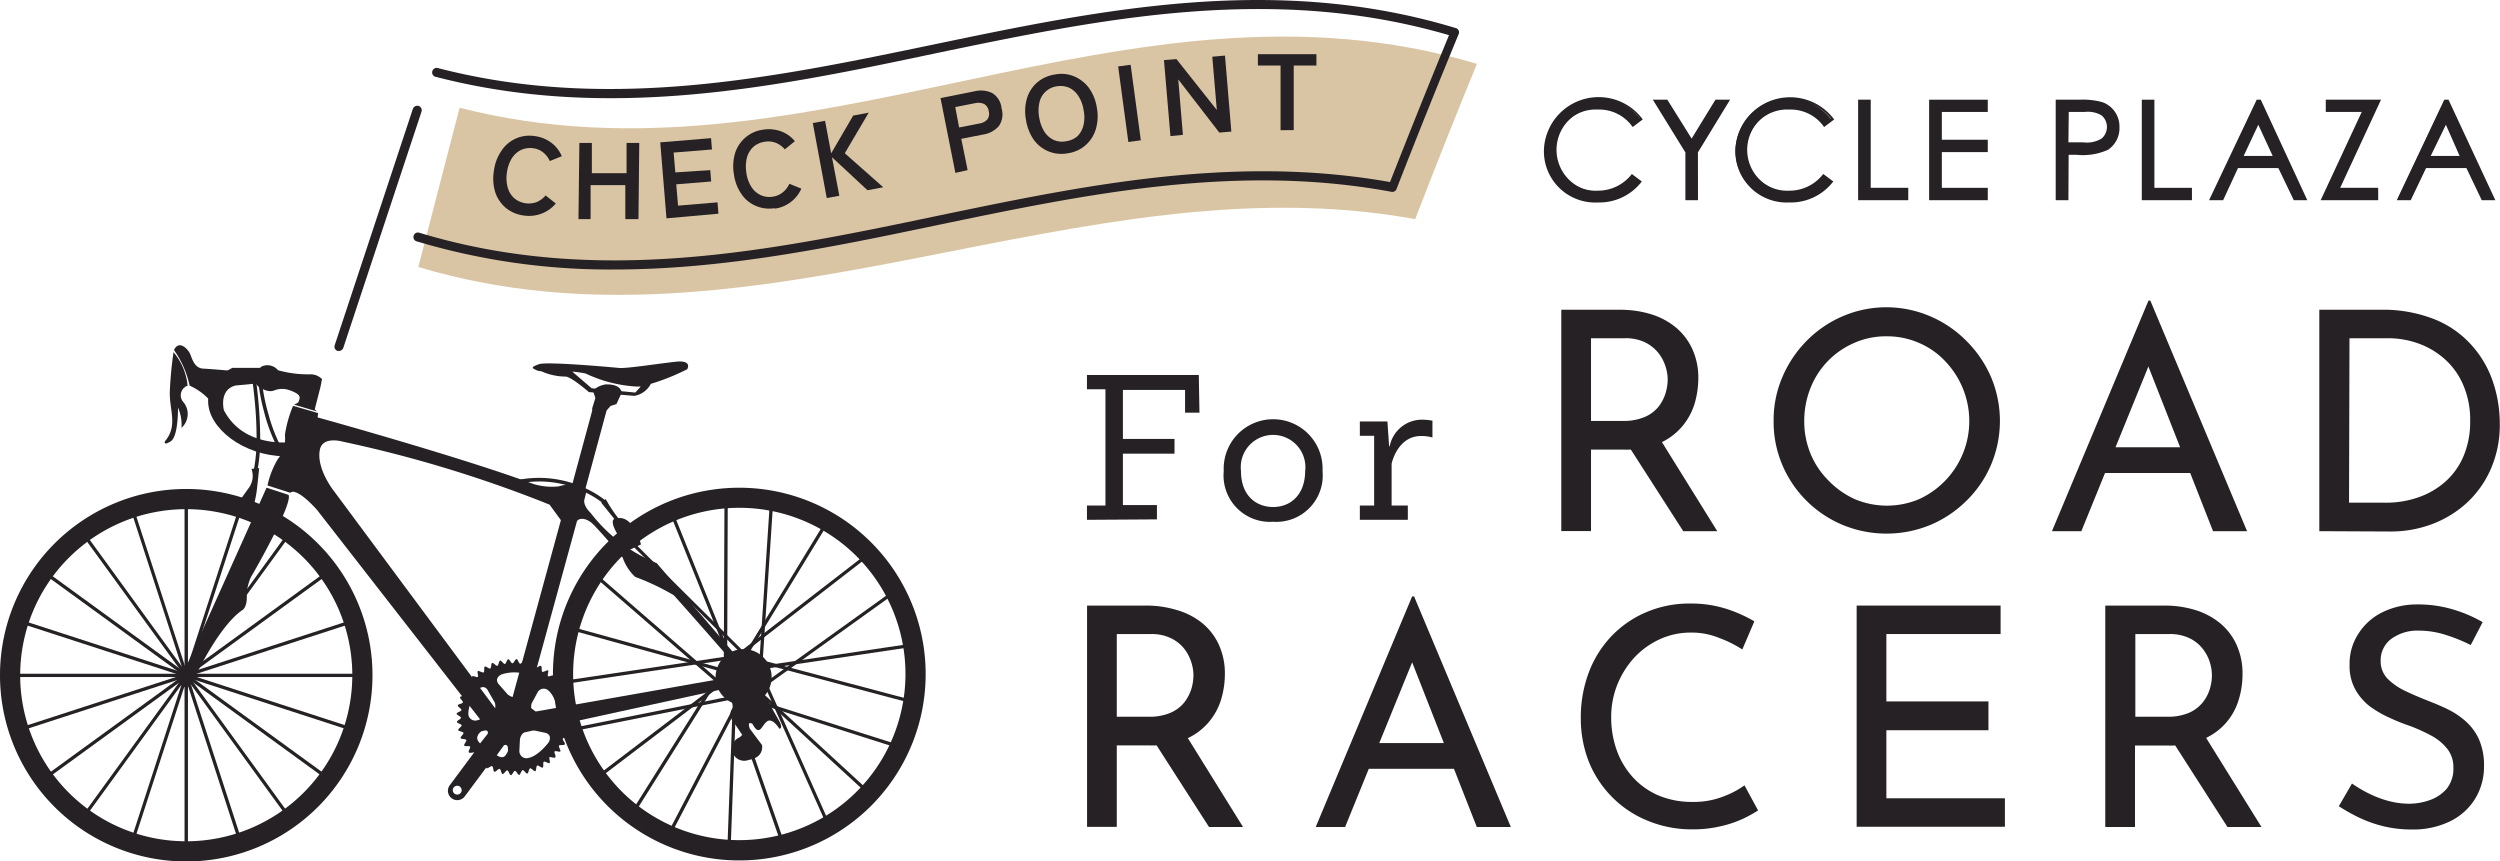 <svg xmlns="http://www.w3.org/2000/svg" viewBox="0 0 220.41 75.95"><defs><style>.cls-1{fill:#252124;}.cls-2{fill:#d9c5a4;}</style></defs><g id="レイヤー_2" data-name="レイヤー 2"><g id="contents"><path class="cls-1" d="M95.83,45.83V44.57h1.63V34.32H95.83V33.06h9.86l.06,3.32h-1.27v-2H99V38.7h4.55V40H99v4.53h3v1.26Z"/><path class="cls-1" d="M112.25,46a4.09,4.09,0,0,1-4.36-4.47,4.36,4.36,0,1,1,8.71,0A4.09,4.09,0,0,1,112.25,46Zm2.82-4.47a2.85,2.85,0,1,0-5.66,0c0,2.17,1.34,3.17,2.84,3.17S115.07,43.66,115.07,41.49Z"/><path class="cls-1" d="M126.29,38.57a3.63,3.63,0,0,0-1-.13c-2,0-2.56,2.23-2.6,2.45v3.68h1.43v1.26h-4.23V44.57h1.26V38.42h-1.26V37.16h2.43l.15,2.19h.05A2.9,2.9,0,0,1,125.35,37a4.94,4.94,0,0,1,.94.09Z"/><path class="cls-1" d="M142.81,27.31a9.16,9.16,0,0,1,2.74.39,6.38,6.38,0,0,1,2.19,1.16,5.41,5.41,0,0,1,1.46,1.91,6.08,6.08,0,0,1,.53,2.59,8,8,0,0,1-.34,2.27,5.76,5.76,0,0,1-1.11,2,5.6,5.6,0,0,1-2,1.46,7.75,7.75,0,0,1-3.12.55h-2.89v7.18h-2.62V27.31Zm.27,9.8a4.69,4.69,0,0,0,1.93-.35,3.17,3.17,0,0,0,1.21-.9,3.82,3.82,0,0,0,.62-1.18,4.35,4.35,0,0,0,.19-1.21,3.82,3.82,0,0,0-.21-1.22,3.74,3.74,0,0,0-.64-1.17,3.47,3.47,0,0,0-1.17-.91,3.94,3.94,0,0,0-1.74-.35h-3v7.29Zm3.22,1.51,5.1,8.21h-3l-5.22-8.13Z"/><path class="cls-1" d="M156.37,37.08a9.57,9.57,0,0,1,.77-3.83,10.21,10.21,0,0,1,2.14-3.2,10,10,0,0,1,3.18-2.17,9.78,9.78,0,0,1,7.7,0,10,10,0,0,1,3.2,2.17,10.16,10.16,0,0,1,2.18,3.2,9.94,9.94,0,0,1,0,7.72,9.8,9.8,0,0,1-2.16,3.17,10.05,10.05,0,0,1-3.19,2.14,10.15,10.15,0,0,1-7.73,0A9.92,9.92,0,0,1,157.14,41,9.71,9.71,0,0,1,156.37,37.08Zm2.7,0a7.5,7.5,0,0,0,.55,2.91,7.22,7.22,0,0,0,1.57,2.36A7.61,7.61,0,0,0,163.51,44a7.29,7.29,0,0,0,5.7,0,7.57,7.57,0,0,0,3.84-9.76,7.63,7.63,0,0,0-1.55-2.39,6.85,6.85,0,0,0-2.32-1.62,7,7,0,0,0-2.85-.58,6.89,6.89,0,0,0-2.87.59,7.19,7.19,0,0,0-3.85,4A7.74,7.74,0,0,0,159.07,37.08Z"/><path class="cls-1" d="M180.91,46.83l8.51-20.33h.16l8.53,20.33h-3L188.74,30.6l1.86-1.21-7.1,17.44Zm5-7.4h7.26L194,41.7h-8.88Z"/><path class="cls-1" d="M204.48,46.83V27.31h5.32a12.33,12.33,0,0,1,4.94.88A8.75,8.75,0,0,1,218,30.54a9.17,9.17,0,0,1,1.82,3.22,11.4,11.4,0,0,1,.57,3.54,9.67,9.67,0,0,1-.77,4,8.92,8.92,0,0,1-2.1,3,9.47,9.47,0,0,1-3.08,1.9,10.32,10.32,0,0,1-3.69.66Zm2.62-2.51h3.16a8.63,8.63,0,0,0,3-.49,7,7,0,0,0,2.37-1.4,6.27,6.27,0,0,0,1.58-2.25,7.78,7.78,0,0,0,.57-3.07,7.68,7.68,0,0,0-.6-3.14,6.44,6.44,0,0,0-1.62-2.29,7.1,7.1,0,0,0-2.32-1.39,7.9,7.9,0,0,0-2.7-.47h-3.4Z"/><path class="cls-1" d="M101,53.39a9.16,9.16,0,0,1,2.74.39A6.38,6.38,0,0,1,106,54.94a5.38,5.38,0,0,1,1.46,1.9,6.11,6.11,0,0,1,.53,2.59,7.9,7.9,0,0,1-.34,2.27,5.68,5.68,0,0,1-1.11,2,5.49,5.49,0,0,1-2,1.46,7.74,7.74,0,0,1-3.12.56H98.46v7.18H95.84V53.39Zm.27,9.8a4.69,4.69,0,0,0,1.93-.35,3.19,3.19,0,0,0,1.21-.91,3.89,3.89,0,0,0,.62-1.17,4.42,4.42,0,0,0,.19-1.22,3.76,3.76,0,0,0-.21-1.21,3.68,3.68,0,0,0-.64-1.18,3.33,3.33,0,0,0-1.17-.9,3.94,3.94,0,0,0-1.74-.35h-3v7.29Zm3.22,1.51,5.1,8.21h-3l-5.22-8.13Z"/><path class="cls-1" d="M116,72.91l8.5-20.33h.17l8.53,20.33h-3l-6.37-16.23,1.86-1.21-7.1,17.44Zm5-7.4h7.27l.86,2.27h-8.88Z"/><path class="cls-1" d="M155,71.45a11.1,11.1,0,0,1-1.32.73,9.75,9.75,0,0,1-2,.67,10.56,10.56,0,0,1-2.47.27,10.18,10.18,0,0,1-4.06-.81,9.26,9.26,0,0,1-3.11-2.13,9.37,9.37,0,0,1-2-3.12,10.45,10.45,0,0,1-.67-3.76,11.24,11.24,0,0,1,.7-4,9.49,9.49,0,0,1,2-3.21,9.17,9.17,0,0,1,3.08-2.12,9.65,9.65,0,0,1,3.87-.76,10.28,10.28,0,0,1,3.19.47,12.26,12.26,0,0,1,2.46,1.1l-1.06,2.48a10,10,0,0,0-2-1,6.39,6.39,0,0,0-2.54-.49,6.54,6.54,0,0,0-2.7.57,7.16,7.16,0,0,0-2.24,1.59,7.87,7.87,0,0,0-1.52,2.38,7.66,7.66,0,0,0-.56,2.94,8.55,8.55,0,0,0,.5,2.93,7.09,7.09,0,0,0,1.44,2.38,6.59,6.59,0,0,0,2.25,1.58,7.6,7.6,0,0,0,3,.56,7.12,7.12,0,0,0,2.65-.46,7.9,7.9,0,0,0,1.91-1Z"/><path class="cls-1" d="M163.69,53.39h12.69V55.9H166.31v5.94h9v2.54h-9v6h10.45v2.51H163.69Z"/><path class="cls-1" d="M190.8,53.39a9.21,9.21,0,0,1,2.74.39,6.47,6.47,0,0,1,2.19,1.16,5.35,5.35,0,0,1,1.45,1.9,6.11,6.11,0,0,1,.53,2.59,7.57,7.57,0,0,1-.34,2.27,5.41,5.41,0,0,1-3.13,3.47,7.74,7.74,0,0,1-3.12.56h-2.89v7.18h-2.62V53.39Zm.27,9.8a4.72,4.72,0,0,0,1.93-.35,3.23,3.23,0,0,0,1.2-.91,3.49,3.49,0,0,0,.62-1.17,4.07,4.07,0,0,0,.19-1.22,4,4,0,0,0-.2-1.21,3.71,3.71,0,0,0-.65-1.18,3.29,3.29,0,0,0-1.16-.9,4,4,0,0,0-1.74-.35h-3v7.29Zm3.21,1.51,5.1,8.21h-3l-5.21-8.13Z"/><path class="cls-1" d="M217.83,56.87a14.51,14.51,0,0,0-2.19-.89,7.71,7.71,0,0,0-2.32-.38,3.91,3.91,0,0,0-2.5.73,2.34,2.34,0,0,0-.93,1.94,2.19,2.19,0,0,0,.6,1.56,5.52,5.52,0,0,0,1.57,1.09c.64.31,1.32.59,2,.86s1.19.48,1.78.77a7,7,0,0,1,1.61,1.1,4.73,4.73,0,0,1,1.13,1.59,5.69,5.69,0,0,1,.42,2.32,5.4,5.4,0,0,1-.77,2.84,5.32,5.32,0,0,1-2.2,2,7.42,7.42,0,0,1-3.43.73,10.25,10.25,0,0,1-2.44-.28,11,11,0,0,1-2.18-.77,16.14,16.14,0,0,1-1.78-1l1.16-2a11.49,11.49,0,0,0,1.49.88,9,9,0,0,0,1.75.66,7.06,7.06,0,0,0,1.79.24,5.47,5.47,0,0,0,1.83-.32,3.48,3.48,0,0,0,1.49-1,2.82,2.82,0,0,0,.59-1.86,2.61,2.61,0,0,0-.53-1.65,4.59,4.59,0,0,0-1.37-1.15,16.65,16.65,0,0,0-1.85-.85,17.52,17.52,0,0,1-1.88-.75,9.68,9.68,0,0,1-1.73-1,4.9,4.9,0,0,1-1.29-1.5,4.26,4.26,0,0,1-.5-2.16,4.81,4.81,0,0,1,.74-2.69A5.21,5.21,0,0,1,210,54a6.85,6.85,0,0,1,3-.71,10.85,10.85,0,0,1,3.33.46,12,12,0,0,1,2.55,1.1Z"/><path class="cls-1" d="M23.58,42.8l2,.64.21-.09c.78,0,2.18,1.63,2.18,1.63L43.12,64.44l1.55.47,20-4.36,1.48-.31-.31-1.33L57.9,49.65a14,14,0,0,1-5.83-4.43c-.71-.7-.55-1.17-.55-1.17l.22-.86a3,3,0,0,0-2.48-.31A5.55,5.55,0,0,1,47,42.66c-6.46-2.39-19-5.86-19-5.86l.05-.38-2.21-.64a10.68,10.68,0,0,0-.72,2.55,2.93,2.93,0,0,1-.63,2.15A7.92,7.92,0,0,0,23.58,42.8ZM46.43,62.15l4.44-16.21c.24-.32.81-.24,1.29.16s2.74,3.06,2.74,3.06A4.14,4.14,0,0,0,56,50.86a21.27,21.27,0,0,1,3.39,1.61c.48.49,5.41,6.13,5.41,6.13l-.57,1.13-17,3ZM28.2,39.65c.24-1.21,1.94-.73,1.94-.73a111.24,111.24,0,0,1,18.31,5.57l1,1.37L44.58,63.69,29.49,43.36S27.86,41.34,28.2,39.65Z"/><path class="cls-1" d="M25.44,43.63,23.5,43,16.28,59.07s-.54.5-.58.73.39,1.05.93.7l.66-1s2.06-4.38,4.12-5.74c0,0,.35-.23.35-1.08a3.94,3.94,0,0,1,.38-1.83C22.34,50.53,25.83,44.44,25.44,43.63Z"/><path class="cls-1" d="M25.93,35.68l2,.59-.18-.18.51-2,.13-.67A1.44,1.44,0,0,0,27.38,33a9.66,9.66,0,0,1-2.87-.36A1.2,1.2,0,0,0,23,32.35s-.91,1.24-.21,1.73,1.16.44,1.39.34a1.93,1.93,0,0,1,1.4,0c.64.24.92.44.82.78l-.1.28Z"/><path class="cls-1" d="M41.39,60.65c-.07.1-.46,0-.52.12s.23.39.18.5-.45.08-.49.2.29.34.25.46-.43.14-.45.26.33.29.32.41-.41.2-.42.32.38.24.38.36-.37.26-.36.37.41.19.42.3-.33.31-.3.42.42.13.46.24-.29.35-.25.46.44.06.5.17-.24.38-.18.49.44,0,.51.09-.18.42-.11.51.37,0,.48,0l-2.15,2.89a.82.82,0,0,0,1.31,1l1.92-2.58a.15.15,0,0,0,0,.09c.11.06.39-.23.5-.18s.08.45.2.49.34-.29.46-.25.14.43.26.45.29-.33.41-.32.2.41.32.42.24-.38.36-.38.26.37.37.36.19-.4.31-.42.3.33.41.3.13-.42.24-.46.35.29.46.25.06-.44.17-.49.39.23.49.17,0-.44.09-.51.42.18.51.11-.07-.44,0-.51.43.13.51,0-.14-.42-.06-.51.43.08.5,0-.18-.41-.12-.51.47,0,.52-.12-.23-.39-.18-.5.45-.08.49-.2-.28-.34-.25-.46.43-.14.45-.26-.33-.29-.32-.41.41-.2.42-.32-.38-.24-.38-.36.37-.26.36-.37-.4-.19-.42-.3.33-.31.31-.42-.43-.13-.47-.24.29-.35.25-.46-.44-.06-.49-.17.23-.38.17-.49-.44,0-.51-.09.18-.42.11-.51-.44.07-.51,0,.13-.43,0-.5-.42.13-.51.05.08-.43,0-.5-.41.18-.51.12,0-.46-.12-.52-.39.23-.5.18-.08-.45-.2-.49-.34.29-.46.25-.14-.43-.26-.45-.29.33-.41.32-.2-.41-.32-.41-.24.37-.36.37-.26-.37-.37-.36-.19.4-.3.42-.31-.33-.42-.3-.13.42-.24.46-.35-.29-.46-.25-.06.44-.17.49-.38-.23-.48-.17,0,.44-.1.51-.42-.18-.51-.11.07.44,0,.51-.43-.13-.5-.05.13.42.06.51-.44-.08-.51,0S41.45,60.55,41.39,60.65Zm5.44,3.69,1.16.25s.74.07.41.82c0,0-1,1.39-2,1.44a.63.63,0,0,1-.61-.66l.05-1A1,1,0,0,1,46.83,64.34Zm-2.4,1.37c.41-.17.35.37.35.37s.09.1-.2.5-.78,0-.78,0Zm3.8-4.92c.86.57,1,2.27,1,2.27-.11.82-.78.5-.78.5l-1.12-.38A1,1,0,0,1,46.88,62l.49-.91A.62.62,0,0,1,48.23,60.79ZM40,69.43a.39.39,0,1,1,.07.54A.38.38,0,0,1,40,69.43Zm4.8-8.16-.78-.89s-.55-.5.17-.91a3.58,3.58,0,0,1,2.49.07.63.63,0,0,1,.09.9l-.66.79A1,1,0,0,1,44.83,61.27Zm-2.66,3.51c.3-.39.43-.33.43-.33s.5-.21.44.23l-.68.86S41.88,65.18,42.17,64.78Zm0-4c.64-.53.91.16.91.16l.57,1a1,1,0,0,1-.5,1.21l-1,.34a.62.62,0,0,1-.81-.39C41.15,62.13,42.19,60.78,42.19,60.78Zm-2.36,9.57h0Z"/><path class="cls-1" d="M50.88,45.79l2.6-9.6.35-.4.52-.17.46-1s0-.78-1.43-.73c0,0-1.07.18-1.05.72l.16.48-.28.91,0,.21-2.6,9.6Z"/><path class="cls-1" d="M47.35,32.66a1.1,1.1,0,0,0,.37.07,5.27,5.27,0,0,0,2.14.47c.49,0,2.06,1.37,2.06,1.37l4,.33a2,2,0,0,0,1.46-1.06,19.23,19.23,0,0,0,3.21-1.29s.49-.82-1-.66-4.33.61-5,.55c0,0-6.34-.6-7.08-.33S46.86,32.44,47.35,32.66Zm3.1.1a10.48,10.48,0,0,1,1.18.17,12.11,12.11,0,0,0,4.47,1.15l.39,0-.48.53-3.85-.38Z"/><path class="cls-1" d="M0,59.53A16.42,16.42,0,1,0,16.42,43.11,16.42,16.42,0,0,0,0,59.53Zm1.78,0A14.64,14.64,0,1,1,16.42,74.17,14.63,14.63,0,0,1,1.78,59.53Z"/><polyline class="cls-1" points="16.57 44.38 16.57 74.71 16.27 74.71 16.27 44.38"/><polyline class="cls-1" points="21.25 45.16 11.87 74.01 11.6 73.92 20.97 45.08"/><polyline class="cls-1" points="25.45 47.36 7.62 71.9 7.39 71.73 25.22 47.19"/><polyline class="cls-1" points="28.77 50.75 4.24 68.58 4.07 68.34 28.6 50.51"/><polyline class="cls-1" points="30.89 55 2.04 64.37 1.95 64.09 30.8 54.72"/><polyline class="cls-1" points="31.59 59.69 1.25 59.69 1.25 59.4 31.59 59.4"/><polyline class="cls-1" points="30.8 64.37 1.95 55 2.04 54.72 30.89 64.09"/><polyline class="cls-1" points="28.6 68.58 4.07 50.75 4.24 50.51 28.77 68.34"/><polyline class="cls-1" points="25.22 71.9 7.39 47.36 7.62 47.19 25.45 71.73"/><polyline class="cls-1" points="20.97 74.01 11.6 45.16 11.87 45.08 21.25 73.92"/><path class="cls-1" d="M67.11,60.77l1.6,2.82s.36.61,0,.66c0,0-.59-1-1.08-.65s-.65,1.41-1.29.22c0,0-.46-.3-.27.32s0,.06,0,.06l1.11,1.48S67.43,66.78,66,67A1.07,1.07,0,0,1,65.22,65l.22-.21-.73-1.08s-1-1,.54-1.75Z"/><polyline class="cls-1" points="59.16 72.91 65.13 61.48 65.39 61.62 59.42 73.05"/><path class="cls-1" d="M48.75,59.43A16.43,16.43,0,1,0,65.17,43,16.42,16.42,0,0,0,48.75,59.43Zm1.78,0A14.65,14.65,0,1,1,65.17,74.07,14.64,14.64,0,0,1,50.53,59.43Z"/><path class="cls-1" d="M63.09,59.7a2.47,2.47,0,1,0,2.46-2.47A2.47,2.47,0,0,0,63.09,59.7Z"/><polyline class="cls-1" points="68.14 44.68 67.21 58.76 66.92 58.74 67.85 44.66"/><polyline class="cls-1" points="72.72 46.61 65.69 58.14 65.44 57.99 72.47 46.46"/><polyline class="cls-1" points="76.15 49.39 65.17 57.89 64.99 57.66 75.98 49.16"/><polyline class="cls-1" points="78.43 52.65 67.34 60.61 67.17 60.38 78.26 52.42"/><polyline class="cls-1" points="80.12 57.08 66.6 59.09 66.56 58.8 80.08 56.79"/><polyline class="cls-1" points="79.91 61.88 66.59 58.35 66.67 58.07 79.98 61.6"/><polyline class="cls-1" points="78.71 65.81 66.39 61.89 66.48 61.62 78.8 65.53"/><polyline class="cls-1" points="76.17 69.71 66.47 60.79 66.67 60.58 76.37 69.5"/><polyline class="cls-1" points="72.83 72.61 67.13 59.83 67.39 59.71 73.09 72.5"/><polyline class="cls-1" points="68.84 74.31 64.37 61.46 64.64 61.37 69.12 74.21"/><polyline class="cls-1" points="64.13 74.72 64.64 60.92 64.93 60.94 64.42 74.73"/><polyline class="cls-1" points="55.92 71.18 63.6 58.96 63.85 59.12 56.17 71.34"/><polyline class="cls-1" points="52.75 68.3 63.87 59.84 64.05 60.08 52.93 68.53"/><polyline class="cls-1" points="50.95 64.08 65 61.27 65.06 61.56 51.01 64.37"/><polyline class="cls-1" points="50.23 59.94 64.72 57.78 64.76 58.07 50.27 60.23"/><polyline class="cls-1" points="50.5 55.29 64.78 59.24 64.7 59.52 50.42 55.57"/><polyline class="cls-1" points="52.83 50.82 64.29 60.77 64.1 60.99 52.64 51.04"/><polyline class="cls-1" points="55.79 47.73 65.71 57.58 65.51 57.78 55.58 47.93"/><polyline class="cls-1" points="64.16 44.62 64.11 58.89 63.81 58.89 63.87 44.62"/><polyline class="cls-1" points="59.54 45.65 64.77 58.64 64.5 58.75 59.27 45.76"/><path class="cls-1" d="M23.2,32.43l-2.7,0S18,33.52,18.39,35.85s3.68,4.62,7.42,4.36c0,0,.33-.8-.07-1.24,0,0-4.22.62-6-2.8,0,0-.47-1.78,1-2.18l2.62-.25S24.25,33,23.2,32.43Z"/><path class="cls-1" d="M20.68,32.72s-1.92-.18-2.76-.22-1-1-1.2-1.38-.95-1.17-1.38-.26A8.63,8.63,0,0,1,16.72,34a5.27,5.27,0,0,1,1.89,1.42A3.5,3.5,0,0,1,20.68,32.72Z"/><path class="cls-1" d="M15.05,38.91c-.68.43-.51,0-.51,0,1.16-1.38.4-2.69.43-4.33a33,33,0,0,1,.33-3.53A5.41,5.41,0,0,1,16.54,34a.9.9,0,0,0-.4,1.42A1.63,1.63,0,0,1,16,37.72a3.74,3.74,0,0,0-.31-1.79S15.74,38.48,15.05,38.91Z"/><path class="cls-1" d="M56.51,48s-.61-2.48-2-2.32A12.29,12.29,0,0,1,53.4,44l-.4.31,1.16,1.44s-.51.15.43,1.58l.67,1.26Z"/><path class="cls-1" d="M22.17,41.34a1.8,1.8,0,0,1-.29,1.75L20.52,45l1.56.38a8.8,8.8,0,0,0,.58-2.32l.11-1,.08-.79Z"/><path class="cls-1" d="M53.34,44.5h0a9,9,0,0,0-1.68-1.07,9.14,9.14,0,0,0-5.82-.82l-.06-.32a10,10,0,0,1,1.76-.16,9.7,9.7,0,0,1,4.37,1.06,8.72,8.72,0,0,1,1.65,1.08l-.22.24Z"/><path class="cls-1" d="M22.52,33.17a39.2,39.2,0,0,1,.42,5.34,15,15,0,0,1-.31,3.32l-.32-.07a14.18,14.18,0,0,0,.31-3.25,34.27,34.27,0,0,0-.21-3.64c-.05-.5-.1-.91-.14-1.2s0-.26-.05-.34,0-.11,0-.11l.32,0Z"/><path class="cls-1" d="M23.06,33.29v.05a16.91,16.91,0,0,0,.6,3.15,14.36,14.36,0,0,0,2.58,5.2L26,41.9a15.14,15.14,0,0,1-2.73-5.64,16.87,16.87,0,0,1-.53-2.95l.32,0Z"/><path class="cls-2" d="M40.52,9.5c30.9,7.89,58.75-13.13,89.69-3.87q-2.73,6.66-5.44,13.69c-29.55-5.39-58.21,13.11-87.89,4.22Z"/><path class="cls-1" d="M46.17,19a3.14,3.14,0,0,1-1.55-.65A3.09,3.09,0,0,1,43.68,17a4.08,4.08,0,0,1-.14-1.9,4,4,0,0,1,.66-1.79A2.94,2.94,0,0,1,47.15,12a3.07,3.07,0,0,1,1.45.58,2.88,2.88,0,0,1,.93,1.19l-1.06.43a2,2,0,0,0-.58-.76,1.75,1.75,0,0,0-.89-.37,1.87,1.87,0,0,0-1.08.16,2,2,0,0,0-.81.75,3.19,3.19,0,0,0-.42,1.24,3.14,3.14,0,0,0,.07,1.31,2,2,0,0,0,.57.94,2,2,0,0,0,2,.34,2.07,2.07,0,0,0,.77-.58l.9.71a3,3,0,0,1-1.22.88A3.12,3.12,0,0,1,46.17,19Z"/><path class="cls-1" d="M51,19.32l.08-6.72h1.1l0,2.67,3.06,0,0-2.67,1.12,0-.07,6.72H55.13l0-3-3.06,0,0,3Z"/><path class="cls-1" d="M58.76,19.25l-.55-6.7,4.48-.37.08,1-3.38.27.15,1.75L62.62,15l.08,1-3.08.25.16,1.88,3.48-.29.08,1Z"/><path class="cls-1" d="M68.33,18.35a3,3,0,0,1-1.67-.19,2.85,2.85,0,0,1-1.29-1.05,4,4,0,0,1-.67-1.78,4.08,4.08,0,0,1,.13-1.9,3,3,0,0,1,2.47-2,3.12,3.12,0,0,1,1.56.15,2.86,2.86,0,0,1,1.22.87l-.89.72a2,2,0,0,0-.77-.57,1.8,1.8,0,0,0-1-.1,1.89,1.89,0,0,0-1,.45,2,2,0,0,0-.57.95,3.33,3.33,0,0,0-.05,1.31,3,3,0,0,0,.43,1.24,1.91,1.91,0,0,0,.81.74,1.79,1.79,0,0,0,1.08.15,1.76,1.76,0,0,0,.89-.38,1.93,1.93,0,0,0,.58-.76l1.06.43a3,3,0,0,1-2.37,1.77Z"/><path class="cls-1" d="M72.89,17.46l-1.23-6.61,1.08-.2.54,2.87,1.94-3.33,1.37-.26-2.11,3.58,3.39,3-1.39.26-3.13-2.91L74,17.26Z"/><path class="cls-1" d="M84.23,15.24,82.92,8.65l3-.6a2.31,2.31,0,0,1,1.55.15,1.75,1.75,0,0,1,.83,1.35,1.8,1.8,0,0,1-.25,1.58,2.3,2.3,0,0,1-1.37.73l-1.93.38L85.31,15Zm.33-4,1.78-.35a1.19,1.19,0,0,0,.7-.35.85.85,0,0,0,.13-.74.85.85,0,0,0-.4-.63A1.27,1.27,0,0,0,86,9.09l-1.78.35Z"/><path class="cls-1" d="M94.16,13.51a3,3,0,0,1-1.68-.15,3,3,0,0,1-1.31-1,4.1,4.1,0,0,1-.71-1.77,4,4,0,0,1,.08-1.91,3,3,0,0,1,.89-1.4A3.09,3.09,0,0,1,93,6.57a2.93,2.93,0,0,1,1.67.15,3.15,3.15,0,0,1,1.31,1,4,4,0,0,1,.72,1.77,4,4,0,0,1-.09,1.9,3,3,0,0,1-.89,1.4A3,3,0,0,1,94.16,13.51ZM94,12.45A1.88,1.88,0,0,0,95,12a2,2,0,0,0,.53-1,3,3,0,0,0,0-1.31,3.06,3.06,0,0,0-.46-1.23,2,2,0,0,0-.82-.73,1.94,1.94,0,0,0-1.08-.12,1.85,1.85,0,0,0-1,.48,1.83,1.83,0,0,0-.54,1,3.21,3.21,0,0,0,0,1.32,3.34,3.34,0,0,0,.46,1.22,2,2,0,0,0,.84.72A1.79,1.79,0,0,0,94,12.45Z"/><path class="cls-1" d="M99.48,12.52l-.9-6.66,1.1-.15.9,6.66Z"/><path class="cls-1" d="M103.19,12l-.57-6.7,1.1-.09,3.56,4.49L106.88,5l1.12-.1.56,6.7-1.06.09L103.88,7l.41,4.89Z"/><path class="cls-1" d="M112.9,11.48l0-5.7h-2v-1h5.16v1h-2v5.69Z"/><path class="cls-1" d="M29.89,30.94l-.13,0a.4.4,0,0,1-.25-.51L36.4,9.6a.42.42,0,0,1,.51-.26.4.4,0,0,1,.25.51L30.27,30.66A.41.41,0,0,1,29.89,30.94Z"/><path class="cls-1" d="M54.17,23.76a59.36,59.36,0,0,1-17.43-2.48.39.39,0,0,1-.27-.5.39.39,0,0,1,.5-.26c15.7,4.76,30.89,1.6,45.58-1.47,12.89-2.68,26.2-5.46,40-3,1.76-4.48,3.51-8.84,5.2-12.95C112.14-1.47,97.05,1.67,82.44,4.71c-14.17,3-28.83,6-44,2.07a.4.4,0,1,1,.2-.77c15,3.88,29.55.85,43.64-2.08C97.11.84,112.45-2.35,128.36,2.48a.36.36,0,0,1,.24.21.36.36,0,0,1,0,.32c-1.79,4.33-3.63,8.92-5.48,13.66a.39.39,0,0,1-.45.24c-13.71-2.55-27.06.24-40,2.93C73.41,21.78,63.9,23.76,54.17,23.76Z"/><path class="cls-1" d="M144,11a3.72,3.72,0,0,0-3.07-1.49,3.7,3.7,0,1,0,0,7.4,3.86,3.86,0,0,0,3-1.42l.69.51a4.63,4.63,0,0,1-3.77,1.71,4.4,4.4,0,0,1-4.64-4.56,4.7,4.7,0,0,1,8.41-2.66Z"/><path class="cls-1" d="M140.89,17.85a4.52,4.52,0,0,1-4.77-4.68,4.83,4.83,0,0,1,8.64-2.74l.07.1-.88.67-.08-.1a3.59,3.59,0,0,0-3-1.44,3.58,3.58,0,1,0,0,7.15,3.76,3.76,0,0,0,2.93-1.38l.07-.09.88.66-.08.1A4.71,4.71,0,0,1,140.89,17.85Zm0-9a4.34,4.34,0,0,0-4.52,4.35,4.28,4.28,0,0,0,4.52,4.43A4.52,4.52,0,0,0,144.48,16l-.49-.36a4,4,0,0,1-3,1.38,3.83,3.83,0,1,1,0-7.65,3.85,3.85,0,0,1,3.1,1.44l.48-.37A4.37,4.37,0,0,0,140.89,8.82Z"/><path class="cls-1" d="M148.72,13.41,146,8.91h1l2.21,3.55,2.17-3.55h1l-2.73,4.5v4.11h-.86Z"/><path class="cls-1" d="M149.7,17.65h-1.11V13.44l-2.87-4.65H147l2.14,3.43,2.1-3.43h1.29l-2.84,4.65Zm-.86-.25h.61v-4l0,0L152.09,9h-.7l-2.24,3.66L146.87,9h-.7l2.67,4.33Z"/><path class="cls-1" d="M160.81,11a3.75,3.75,0,0,0-3.07-1.49,3.7,3.7,0,1,0,0,7.4,3.86,3.86,0,0,0,3-1.42l.68.51a4.61,4.61,0,0,1-3.76,1.71,4.41,4.41,0,0,1-4.65-4.56,4.7,4.7,0,0,1,8.41-2.66Z"/><path class="cls-1" d="M157.73,17.85A4.52,4.52,0,0,1,153,13.17a4.83,4.83,0,0,1,8.63-2.74l.08.1-.89.67-.07-.1a3.59,3.59,0,0,0-3-1.44,3.58,3.58,0,1,0,0,7.15,3.73,3.73,0,0,0,2.92-1.38l.08-.09.88.66-.08.1A4.73,4.73,0,0,1,157.73,17.85Zm0-9a4.34,4.34,0,0,0-4.52,4.35,4.28,4.28,0,0,0,4.52,4.43A4.5,4.5,0,0,0,161.31,16l-.48-.36a4,4,0,0,1-3,1.38,3.83,3.83,0,1,1,0-7.65,3.83,3.83,0,0,1,3.09,1.44l.49-.37A4.38,4.38,0,0,0,157.73,8.82Z"/><path class="cls-1" d="M163.94,8.91h.87v7.77h3.31v.84h-4.18Z"/><path class="cls-1" d="M168.24,17.65h-4.42V8.79h1.11v7.77h3.31Zm-4.17-.25H168v-.59h-3.31V9h-.61Z"/><path class="cls-1" d="M170.21,8.91h4.92v.84h-4.06v2.7h4.06v.84h-4.06v3.39h4.06v.84h-4.92Z"/><path class="cls-1" d="M175.25,17.65h-5.17V8.79h5.17V9.87H171.2v2.45h4.05v1.09H171.2v3.15h4.05Zm-4.92-.25H175v-.59H171V13.16H175v-.59H171v-3H175V9h-4.67Z"/><path class="cls-1" d="M181.37,8.91h2a6.16,6.16,0,0,1,2,.22,2.13,2.13,0,0,1,1.42,2.07,2.17,2.17,0,0,1-1,1.88,5.17,5.17,0,0,1-2.69.44h-.85v4h-.86Zm.86.84v2.93h1.43a2.7,2.7,0,0,0,1.7-.36,1.47,1.47,0,0,0,0-2.25,2.63,2.63,0,0,0-1.57-.32Z"/><path class="cls-1" d="M182.36,17.65h-1.12V8.79h2.12a6.37,6.37,0,0,1,2,.22,2.27,2.27,0,0,1,1.5,2.19,2.29,2.29,0,0,1-1,2,5.39,5.39,0,0,1-2.76.45h-.72Zm-.87-.25h.62v-4h1A5.23,5.23,0,0,0,185.7,13a2.13,2.13,0,0,0-.39-3.74,6.28,6.28,0,0,0-1.95-.2h-1.87Zm1.23-4.59h-.61V9.62h1.65a2.68,2.68,0,0,1,1.64.35,1.59,1.59,0,0,1,0,2.44,2.71,2.71,0,0,1-1.78.39h-.94Zm-.36-.26h1.3a2.53,2.53,0,0,0,1.62-.33,1.34,1.34,0,0,0,0-2.05,2.41,2.41,0,0,0-1.49-.3h-1.4Z"/><path class="cls-1" d="M189,8.91h.87v7.77h3.31v.84H189Z"/><path class="cls-1" d="M193.25,17.65h-4.42V8.79h1.11v7.77h3.31Zm-4.17-.25H193v-.59h-3.31V9h-.61Z"/><path class="cls-1" d="M199.21,8.91l4,8.61h-.93L201,14.69h-3.72l-1.34,2.83h-1L199,8.91Zm-.11,1.82-1.48,3.12h2.95Z"/><path class="cls-1" d="M203.42,17.65h-1.19l-1.36-2.83h-3.56L196,17.65h-1.24l4.2-8.86h.36Zm-1-.25H203L199.13,9h0l-4,8.36h.68l1.34-2.83H201ZM200.76,14h-3.34l1.68-3.54Zm-2.95-.25h2.56L199.1,11Z"/><path class="cls-1" d="M205.18,9.75V8.91h4.54l-3.6,7.77h3.42v.84h-4.75l3.62-7.77Z"/><path class="cls-1" d="M209.67,17.65H204.6l3.62-7.78h-3.17V8.79h4.87l-3.6,7.77h3.35ZM205,17.4h4.43v-.59h-3.49L209.53,9H205.3v.58h3.31Z"/><path class="cls-1" d="M215.75,8.91l4,8.61h-.92l-1.35-2.83h-3.72l-1.35,2.83h-1l4.08-8.61Zm-.11,1.82-1.49,3.12h2.95Z"/><path class="cls-1" d="M220,17.65h-1.2l-1.35-2.83h-3.56l-1.35,2.83h-1.23l4.19-8.86h.37Zm-1-.25h.65L215.67,9h0l-4,8.36h.68l1.35-2.83h3.87ZM217.3,14H214l1.69-3.54Zm-3-.25h2.55L215.64,11Z"/></g></g></svg>